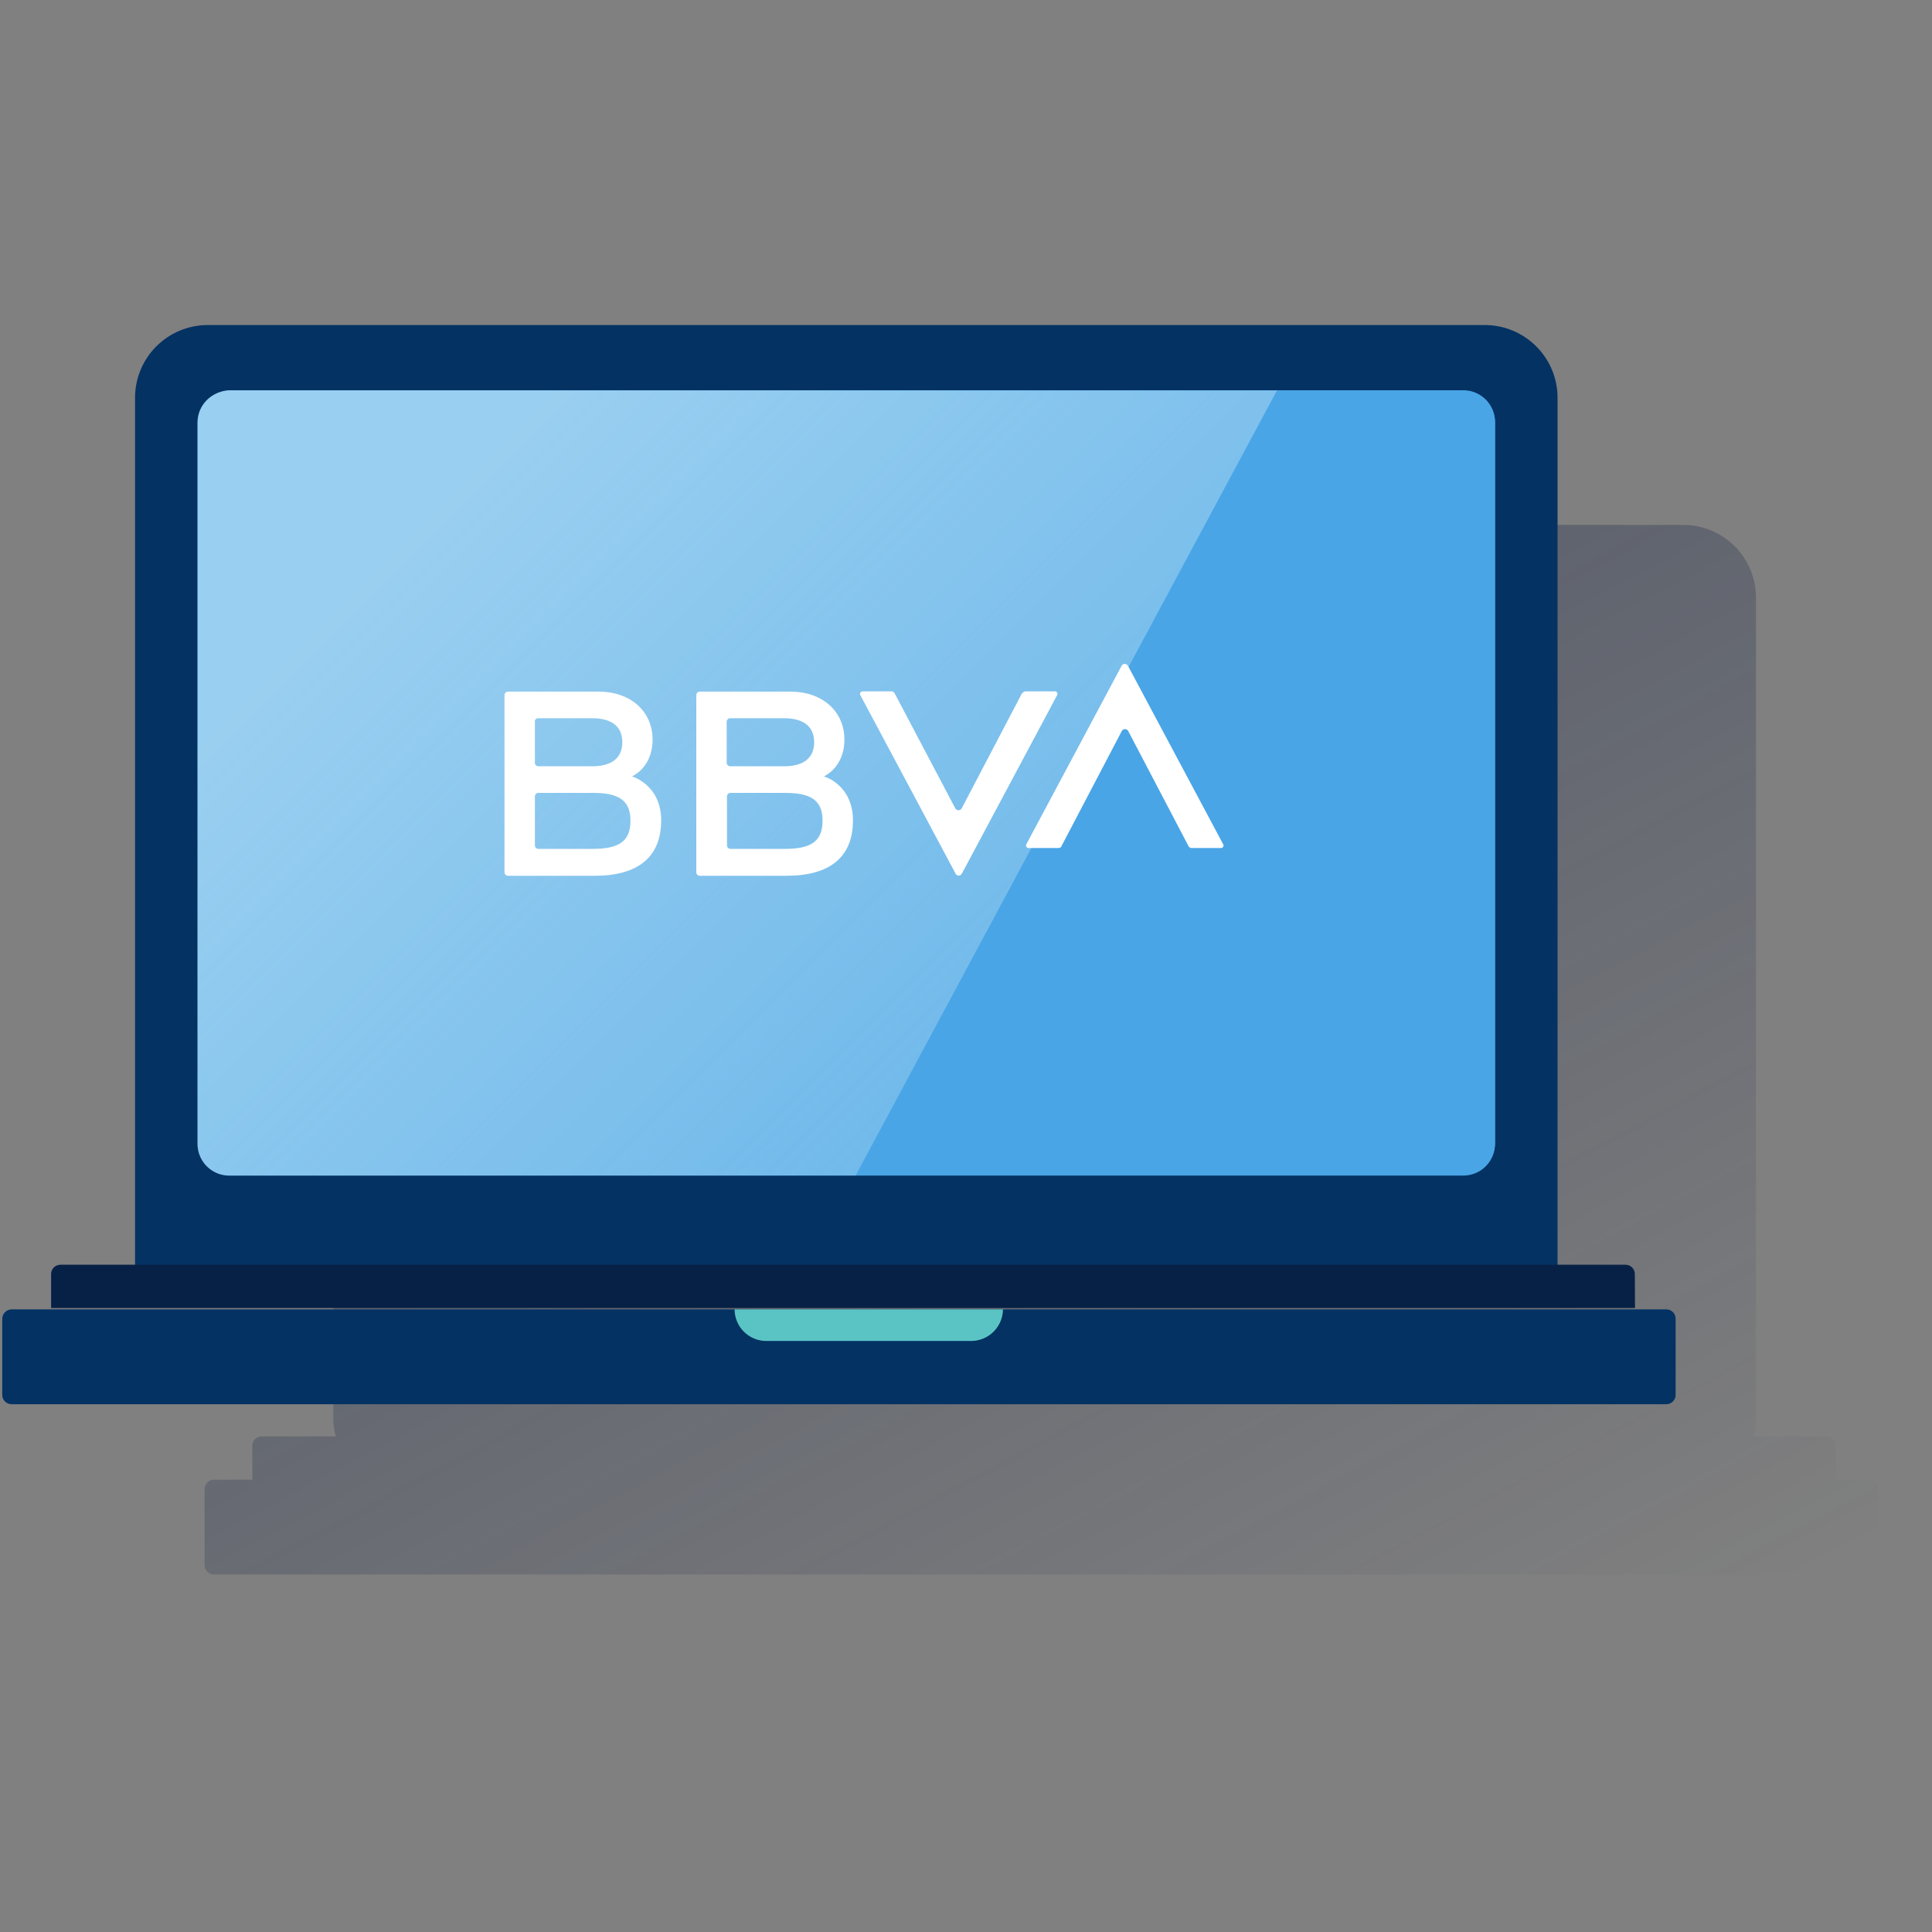 <svg width="600" height="600" viewBox="0 0 600 600" fill="none" xmlns="http://www.w3.org/2000/svg"><rect x="0" y="0" width="600" height="600" fill="#808080" stroke="none"/><path d="M570.185 459.536V449.041C570.192 448.652 570.121 448.266 569.975 447.905C569.83 447.544 569.613 447.217 569.338 446.942C569.064 446.667 568.736 446.45 568.375 446.305C568.015 446.159 567.628 446.088 567.24 446.095H544.548C545.059 444.305 545.325 442.454 545.338 440.593V185.608C545.338 179.618 542.959 173.874 538.724 169.638C534.488 165.403 528.744 163.023 522.754 163.023H126.092C120.103 163.027 114.361 165.408 110.127 169.642C105.892 173.877 103.511 179.619 103.508 185.608V440.593C103.522 442.454 103.787 444.305 104.298 446.095H81.325C80.937 446.088 80.55 446.159 80.19 446.305C79.829 446.45 79.501 446.667 79.227 446.942C78.952 447.217 78.735 447.544 78.59 447.905C78.444 448.266 78.373 448.652 78.38 449.041V459.536H66.492C66.104 459.531 65.719 459.603 65.359 459.749C64.999 459.895 64.672 460.112 64.398 460.387C64.123 460.661 63.906 460.988 63.76 461.348C63.614 461.708 63.542 462.093 63.547 462.481V486.029C63.542 486.418 63.614 486.803 63.76 487.163C63.906 487.522 64.123 487.849 64.398 488.124C64.672 488.398 64.999 488.615 65.359 488.761C65.719 488.907 66.104 488.98 66.492 488.974H580.292C580.681 488.982 581.067 488.911 581.428 488.765C581.788 488.62 582.116 488.403 582.391 488.128C582.666 487.853 582.883 487.526 583.028 487.165C583.173 486.804 583.245 486.418 583.237 486.029V462.481C583.245 462.092 583.173 461.706 583.028 461.346C582.883 460.985 582.666 460.657 582.391 460.383C582.116 460.108 581.788 459.891 581.428 459.745C581.067 459.6 580.681 459.529 580.292 459.536H570.185Z" fill="url(#paint0_linear_1590_3068)"/><path d="M64.468 100.945H461.13C467.119 100.949 472.861 103.329 477.096 107.564C481.33 111.799 483.711 117.541 483.714 123.529V399.533H41.938V123.529C41.938 117.549 44.309 111.813 48.533 107.579C52.757 103.345 58.488 100.959 64.468 100.945Z" fill="#043263"/><path d="M71.601 121.195H454.474C457.078 121.202 459.573 122.24 461.414 124.081C463.256 125.922 464.293 128.418 464.3 131.021V354.869C464.29 357.47 463.251 359.962 461.41 361.8C459.569 363.639 457.076 364.674 454.474 364.681H71.601C69.007 364.664 66.526 363.623 64.696 361.785C62.866 359.948 61.835 357.462 61.828 354.869V131.021C61.835 128.427 62.865 125.94 64.695 124.1C66.525 122.26 69.006 121.216 71.601 121.195Z" fill="#49A5E6"/><path d="M3.641 406.641H517.441C517.83 406.634 518.216 406.705 518.577 406.851C518.937 406.996 519.265 407.213 519.54 407.488C519.815 407.762 520.031 408.09 520.177 408.451C520.322 408.811 520.393 409.198 520.386 409.586V433.148C520.392 433.536 520.319 433.921 520.173 434.281C520.027 434.641 519.81 434.968 519.536 435.242C519.261 435.517 518.934 435.734 518.574 435.88C518.215 436.026 517.829 436.098 517.441 436.093H3.641C3.252 436.1 2.866 436.029 2.505 435.884C2.145 435.738 1.817 435.521 1.542 435.247C1.267 434.972 1.051 434.644 0.905 434.283C0.76 433.923 0.689 433.536 0.696 433.148V409.586C0.696 408.805 1.006 408.056 1.558 407.504C2.111 406.951 2.86 406.641 3.641 406.641Z" fill="#043263"/><path d="M507.766 406.228H15.868V395.719C15.86 395.33 15.932 394.944 16.077 394.584C16.223 394.223 16.439 393.895 16.714 393.62C16.989 393.345 17.317 393.129 17.677 392.983C18.038 392.838 18.424 392.767 18.813 392.774H504.767C505.156 392.767 505.542 392.838 505.903 392.983C506.264 393.129 506.591 393.345 506.866 393.62C507.141 393.895 507.358 394.223 507.503 394.584C507.649 394.944 507.72 395.33 507.713 395.719L507.766 406.228Z" fill="#072146"/><path d="M301.669 416.453H237.946C235.345 416.446 232.853 415.41 231.015 413.572C229.176 411.733 228.14 409.241 228.133 406.641H311.481C311.457 409.236 310.415 411.717 308.58 413.552C306.745 415.387 304.264 416.429 301.669 416.453Z" fill="#5AC4C4"/><path opacity="0.5" d="M71.618 364.695H266.066L396.752 121.195H71.618C69.016 121.206 66.524 122.245 64.686 124.086C62.847 125.927 61.812 128.42 61.805 131.021V354.869C61.808 357.471 62.843 359.966 64.682 361.808C66.521 363.65 69.015 364.688 71.618 364.695Z" fill="url(#paint1_linear_1590_3068)"/><path d="M71.17 121.367H454.472C457.077 121.378 459.572 122.418 461.413 124.262C463.254 126.105 464.291 128.602 464.298 131.207V355.268C464.291 357.872 463.253 360.367 461.412 362.208C459.571 364.05 457.076 365.087 454.472 365.094H71.17C68.566 365.087 66.071 364.05 64.23 362.208C62.388 360.367 61.351 357.872 61.344 355.268V131.207C61.351 128.602 62.388 126.105 64.229 124.262C66.07 122.418 68.565 121.378 71.17 121.367Z" fill="#49A5E6"/><path opacity="0.5" d="M71.17 365.094H265.712L396.519 121.367H71.17C68.565 121.378 66.07 122.418 64.229 124.262C62.388 126.105 61.351 128.602 61.344 131.207V355.268C61.351 357.872 62.388 360.367 64.23 362.208C66.071 364.05 68.566 365.087 71.17 365.094Z" fill="url(#paint2_linear_1590_3068)"/><path d="M317.396 215.287L298.654 251.058C298.58 251.189 298.479 251.304 298.359 251.396C298.239 251.487 298.101 251.553 297.954 251.589C297.808 251.625 297.655 251.631 297.506 251.607C297.357 251.582 297.215 251.528 297.088 251.446C296.887 251.352 296.793 251.152 296.686 251.058L277.824 215.287C277.732 215.105 277.59 214.953 277.414 214.848C277.239 214.744 277.037 214.692 276.833 214.698H267.864C267.76 214.697 267.658 214.715 267.562 214.754C267.467 214.792 267.379 214.849 267.306 214.921C267.232 214.993 267.174 215.079 267.134 215.175C267.094 215.27 267.074 215.372 267.074 215.475C267.058 215.617 267.096 215.761 267.181 215.876L296.753 271.299C296.811 271.434 296.897 271.555 297.005 271.654C297.113 271.753 297.24 271.829 297.379 271.875C297.518 271.922 297.665 271.939 297.811 271.925C297.957 271.911 298.098 271.867 298.226 271.795C298.437 271.684 298.61 271.511 298.721 271.299L328.307 215.876C328.409 215.693 328.436 215.477 328.381 215.274C328.326 215.071 328.193 214.898 328.012 214.792C327.892 214.718 327.751 214.685 327.611 214.698H318.48C318.282 214.717 318.09 214.779 317.919 214.881C317.747 214.983 317.601 215.122 317.49 215.287" fill="white"/><path d="M329.653 262.776L348.395 227.005C348.471 226.873 348.573 226.758 348.694 226.667C348.816 226.575 348.954 226.51 349.102 226.473C349.25 226.437 349.403 226.431 349.553 226.456C349.703 226.481 349.847 226.535 349.975 226.617C350.162 226.711 350.269 226.912 350.363 227.005L369.105 262.776C369.197 262.958 369.339 263.111 369.514 263.215C369.69 263.319 369.892 263.371 370.096 263.365H379.186C379.289 263.367 379.391 263.348 379.487 263.31C379.583 263.271 379.67 263.215 379.743 263.142C379.817 263.07 379.875 262.984 379.915 262.889C379.955 262.794 379.976 262.692 379.976 262.589C379.991 262.446 379.953 262.303 379.868 262.187L350.296 206.764C350.147 206.523 349.918 206.341 349.649 206.251C349.38 206.161 349.088 206.167 348.824 206.269C348.612 206.38 348.439 206.552 348.328 206.764L318.743 262.187C318.64 262.37 318.614 262.586 318.669 262.789C318.724 262.992 318.856 263.165 319.037 263.271C319.157 263.346 319.298 263.379 319.439 263.365H328.569C329.158 263.365 329.559 263.178 329.653 262.776Z" fill="white"/><path d="M184.097 263.626H167.189C167.048 263.626 166.909 263.598 166.779 263.544C166.649 263.49 166.531 263.411 166.431 263.312C166.332 263.212 166.253 263.094 166.199 262.964C166.145 262.834 166.118 262.695 166.118 262.555V247.32C166.118 247.035 166.23 246.761 166.43 246.558C166.631 246.355 166.903 246.239 167.189 246.236H184.097C192.129 246.236 195.797 248.498 195.797 254.884C195.797 261.269 192.249 263.626 184.097 263.626ZM167.189 223.049H183.896C190.094 223.049 193.267 225.726 193.267 230.506C193.267 235.285 190.121 237.976 183.896 237.976H167.189C167.048 237.976 166.909 237.948 166.779 237.894C166.649 237.84 166.531 237.761 166.431 237.662C166.332 237.563 166.253 237.444 166.199 237.315C166.145 237.185 166.118 237.045 166.118 236.905V224.12C166.011 223.531 166.506 223.049 167.189 223.049ZM196.279 241.122C200.215 239.154 202.665 234.937 202.665 229.729C202.665 220.787 195.69 214.789 185.971 214.789H157.764C157.478 214.793 157.204 214.908 157.001 215.111C156.799 215.313 156.683 215.587 156.68 215.873V270.908C156.683 271.193 156.799 271.466 157.002 271.666C157.205 271.867 157.479 271.979 157.764 271.979H184.686C198.153 271.979 205.329 266.182 205.329 254.79C205.329 243.679 196.279 241.122 196.279 241.122Z" fill="white"/><path d="M243.766 263.626H226.858C226.573 263.626 226.299 263.513 226.096 263.313C225.893 263.112 225.777 262.84 225.774 262.555V247.32C225.777 247.033 225.893 246.76 226.095 246.557C226.298 246.354 226.572 246.239 226.858 246.236H243.766C251.799 246.236 255.453 248.498 255.453 254.884C255.453 261.269 251.919 263.626 243.766 263.626ZM226.765 223.049H243.472C249.657 223.049 252.843 225.726 252.843 230.506C252.843 235.285 249.697 237.976 243.472 237.976H226.765C226.479 237.976 226.205 237.863 226.002 237.663C225.799 237.462 225.684 237.19 225.68 236.905V224.12C225.684 223.835 225.799 223.562 226.002 223.362C226.205 223.161 226.479 223.049 226.765 223.049ZM255.855 241.122C259.777 239.154 262.241 234.937 262.241 229.729C262.241 220.787 255.266 214.789 245.533 214.789H217.327C217.04 214.793 216.766 214.908 216.564 215.111C216.361 215.313 216.246 215.587 216.242 215.873V270.908C216.246 271.193 216.362 271.466 216.564 271.666C216.767 271.867 217.041 271.979 217.327 271.979H244.262C257.716 271.979 264.891 266.182 264.891 254.79C264.891 243.679 255.949 241.122 255.855 241.122Z" fill="white"/><defs><linearGradient id="paint0_linear_1590_3068" x1="189.262" y1="108.026" x2="428.769" y2="558.483" gradientUnits="userSpaceOnUse"><stop stop-color="#192647" stop-opacity="0.5" offset="0"/><stop offset="1" stop-color="#192647" stop-opacity="0"/></linearGradient><linearGradient id="paint1_linear_1590_3068" x1="113.766" y1="180.513" x2="308.833" y2="284.215" gradientUnits="userSpaceOnUse"><stop stop-color="#EAF9FA" offset="0"/><stop offset="1" stop-color="#EAF9FA" stop-opacity="0.5"/></linearGradient><linearGradient id="paint2_linear_1590_3068" x1="142.453" y1="152.351" x2="309.655" y2="319.553" gradientUnits="userSpaceOnUse"><stop stop-color="#EAF9FA" offset="0"/><stop offset="1" stop-color="#EAF9FA" stop-opacity="0.5"/></linearGradient></defs></svg>
